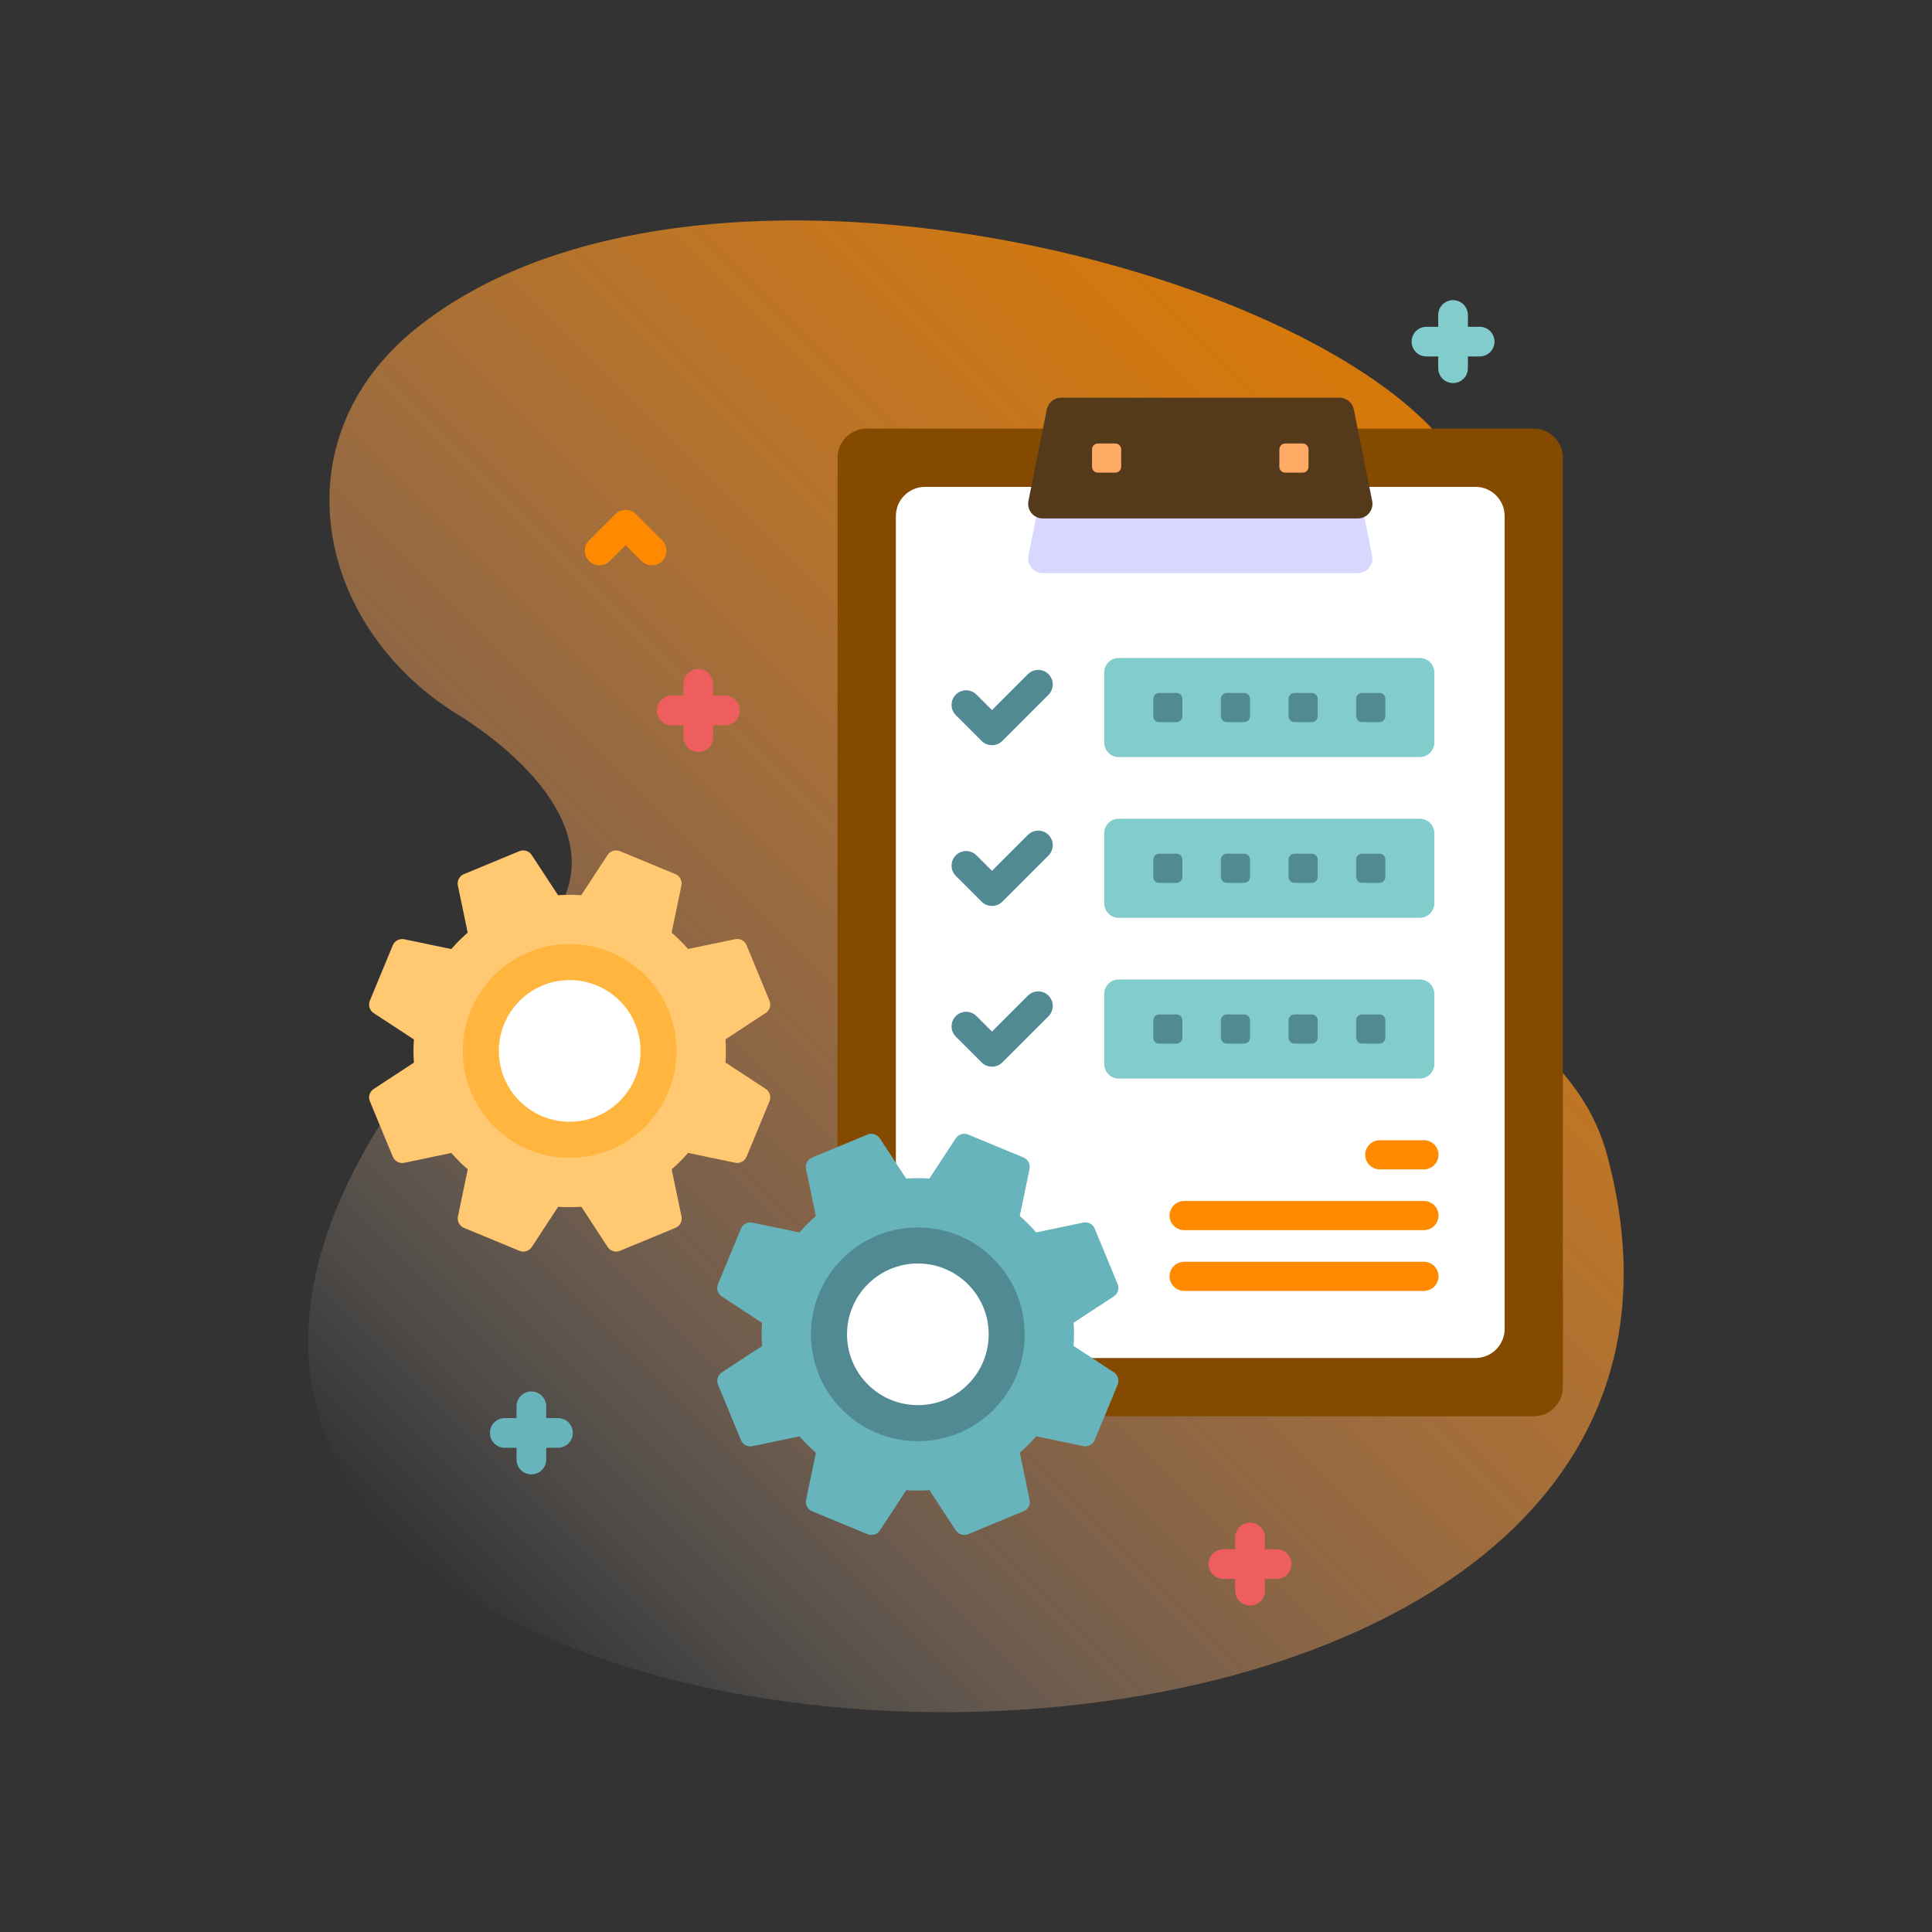 <?xml version="1.0" encoding="UTF-8"?>
<svg id="uuid-912f88de-957c-421a-91dc-8d9b6ce565a3" data-name="Layer 1" xmlns="http://www.w3.org/2000/svg" xmlns:xlink="http://www.w3.org/1999/xlink" viewBox="0 0 500 500">
  <rect x="0" y="0" width="500" height="500" fill="#333333" stroke="none"/>
  <defs>
    <style>
      .uuid-cdbdebc7-0b68-476a-998c-f403d4addc85 {
        fill: #ffb53e;
      }

      .uuid-c21a9ec1-ae86-4c31-81b0-2898a11d7997 {
        fill: #543a1b;
      }

      .uuid-f16877c6-0f0c-4661-a59b-4f24ccbbeb94 {
        fill: #ff8a00;
      }

      .uuid-6e2ce36b-9cdb-4388-9de3-574cd46ec98b {
        fill: #fff;
      }

      .uuid-879b7bca-f967-4040-9be2-8ac8d1f6041a {
        fill: #d7d7ff;
      }

      .uuid-74702a09-9913-47b9-9a38-53e8e7ecd397 {
        fill: #ffab66;
      }

      .uuid-410874a4-10d9-4afe-b35e-4384836d93c8 {
        fill: #844b00;
      }

      .uuid-61d8689e-49ab-4cdf-94b4-5b728404134d {
        fill: #83cccc;
      }

      .uuid-bea6ed9d-bdc4-4231-bf96-c73b05f34f37 {
        fill: #528a93;
      }

      .uuid-0819b387-74df-493a-bb2a-51bada62ee5d {
        fill: #ef5e5e;
      }

      .uuid-5d091f91-96e2-4faf-bd73-b47337fbe7fc {
        fill: url(#uuid-c7bdc1b7-034d-4d01-a76d-7992d92af778);
      }

      .uuid-fbafb5d0-2abb-43e4-ae6b-e57928cd0691 {
        fill: #68b4bc;
      }

      .uuid-ac05637a-1fe3-493c-8933-892570a672b3 {
        fill: #ffc871;
      }
    </style>
    <linearGradient id="uuid-c7bdc1b7-034d-4d01-a76d-7992d92af778" x1="96.88" y1="109.19" x2="374.71" y2="387.02" gradientTransform="translate(0 502) scale(1 -1)" gradientUnits="userSpaceOnUse">
      <stop offset="0" stop-color="#fff" stop-opacity="0"/>
      <stop offset=".05" stop-color="#fff2e7" stop-opacity=".06"/>
      <stop offset=".25" stop-color="#ffbf8a" stop-opacity=".3"/>
      <stop offset=".35" stop-color="#ffab66" stop-opacity=".4"/>
      <stop offset=".45" stop-color="#ffa451" stop-opacity=".48"/>
      <stop offset=".7" stop-color="#ff9625" stop-opacity=".65"/>
      <stop offset=".89" stop-color="#ff8d0a" stop-opacity=".76"/>
      <stop offset="1" stop-color="#ff8a00" stop-opacity=".8"/>
    </linearGradient>
  </defs>
  <path class="uuid-5d091f91-96e2-4faf-bd73-b47337fbe7fc" d="M415.96,299.04c-12.01-44.84-78.93-52.84-84.34-76.37-11.01-47.95,81.83-70.47,36.75-114.01-46.21-44.63-193.61-77.52-260.68-23.66-35.97,28.89-25.9,77.12,10.43,99.69,21.71,13.49,42.34,36.64,20.6,57.82-240.43,234.25,336.16,276.5,277.23,56.53h0Z"/>
  <path class="uuid-410874a4-10d9-4afe-b35e-4384836d93c8" d="M396.94,366.53h-172.64c-4.16,0-7.54-3.38-7.54-7.54V118.46c0-4.16,3.38-7.54,7.54-7.54h172.63c4.16,0,7.54,3.38,7.54,7.54v240.53c0,4.16-3.38,7.54-7.54,7.54h0Z"/>
  <path class="uuid-6e2ce36b-9cdb-4388-9de3-574cd46ec98b" d="M389.4,133.54v210.37c0,4.15-3.38,7.54-7.54,7.54h-142.47c-4.15,0-7.54-3.39-7.54-7.54v-210.37c0-4.15,3.39-7.54,7.54-7.54h142.47c4.16,0,7.54,3.39,7.54,7.54Z"/>
  <path class="uuid-879b7bca-f967-4040-9be2-8ac8d1f6041a" d="M351.41,148.33h-81.56c-2.38,0-4.17-2.18-3.7-4.51l3.58-17.83h81.79l3.58,17.83c.47,2.33-1.31,4.51-3.69,4.51Z"/>
  <path class="uuid-c21a9ec1-ae86-4c31-81b0-2898a11d7997" d="M270.92,105.95l-4.76,23.71c-.47,2.33,1.32,4.51,3.7,4.51h81.56c2.38,0,4.17-2.18,3.7-4.51l-4.76-23.71c-.35-1.76-1.9-3.03-3.7-3.03h-72.03c-1.8,0-3.34,1.27-3.7,3.03Z"/>
  <path class="uuid-74702a09-9913-47b9-9a38-53e8e7ecd397" d="M288.65,122.32h-4.52c-.83,0-1.51-.67-1.51-1.51v-4.52c0-.83.67-1.51,1.51-1.51h4.52c.83,0,1.51.67,1.51,1.51v4.52c0,.83-.68,1.51-1.51,1.51Z"/>
  <path class="uuid-74702a09-9913-47b9-9a38-53e8e7ecd397" d="M337.13,122.32h-4.52c-.83,0-1.51-.67-1.51-1.51v-4.52c0-.83.67-1.51,1.51-1.51h4.52c.83,0,1.51.67,1.51,1.51v4.52c0,.83-.67,1.51-1.51,1.51Z"/>
  <path class="uuid-61d8689e-49ab-4cdf-94b4-5b728404134d" d="M367.44,195.93h-77.9c-2.08,0-3.77-1.69-3.77-3.77v-18.1c0-2.08,1.69-3.77,3.77-3.77h77.9c2.08,0,3.77,1.69,3.77,3.77v18.1c0,2.08-1.69,3.77-3.77,3.77Z"/>
  <path class="uuid-bea6ed9d-bdc4-4231-bf96-c73b05f34f37" d="M256.72,192.86c-1,0-1.96-.4-2.67-1.1l-6.68-6.68c-1.47-1.47-1.47-3.86,0-5.33,1.47-1.47,3.86-1.47,5.33,0l4.02,4.02,9.3-9.3c1.47-1.47,3.86-1.47,5.33,0,1.47,1.47,1.47,3.86,0,5.33l-11.96,11.96c-.71.71-1.67,1.1-2.67,1.1Z"/>
  <path class="uuid-61d8689e-49ab-4cdf-94b4-5b728404134d" d="M367.44,237.53h-77.9c-2.08,0-3.77-1.69-3.77-3.77v-18.1c0-2.08,1.69-3.77,3.77-3.77h77.9c2.08,0,3.77,1.69,3.77,3.77v18.1c0,2.08-1.69,3.77-3.77,3.77Z"/>
  <path class="uuid-bea6ed9d-bdc4-4231-bf96-c73b05f34f37" d="M256.72,234.46c-.97,0-1.93-.37-2.67-1.1l-6.68-6.68c-1.47-1.47-1.47-3.86,0-5.33s3.86-1.47,5.33,0l4.02,4.02,9.3-9.3c1.47-1.47,3.86-1.47,5.33,0,1.47,1.47,1.47,3.86,0,5.33l-11.96,11.96c-.74.74-1.7,1.1-2.67,1.1Z"/>
  <path class="uuid-61d8689e-49ab-4cdf-94b4-5b728404134d" d="M367.44,279.13h-77.9c-2.08,0-3.77-1.69-3.77-3.77v-18.1c0-2.08,1.69-3.77,3.77-3.77h77.9c2.08,0,3.77,1.69,3.77,3.77v18.1c0,2.08-1.69,3.77-3.77,3.77Z"/>
  <g>
    <path class="uuid-bea6ed9d-bdc4-4231-bf96-c73b05f34f37" d="M304.49,186.88h-4.52c-.83,0-1.51-.67-1.51-1.51v-4.52c0-.83.67-1.51,1.51-1.51h4.52c.83,0,1.51.67,1.51,1.51v4.52c0,.83-.67,1.51-1.51,1.51Z"/>
    <path class="uuid-bea6ed9d-bdc4-4231-bf96-c73b05f34f37" d="M322,186.88h-4.52c-.83,0-1.51-.67-1.51-1.51v-4.52c0-.83.67-1.51,1.51-1.51h4.52c.83,0,1.51.67,1.51,1.51v4.52c0,.83-.68,1.51-1.51,1.51Z"/>
    <path class="uuid-bea6ed9d-bdc4-4231-bf96-c73b05f34f37" d="M339.51,186.88h-4.52c-.83,0-1.51-.67-1.51-1.51v-4.52c0-.83.67-1.51,1.51-1.51h4.52c.83,0,1.51.67,1.51,1.51v4.52c0,.83-.67,1.51-1.51,1.51Z"/>
    <path class="uuid-bea6ed9d-bdc4-4231-bf96-c73b05f34f37" d="M357.02,186.88h-4.52c-.83,0-1.51-.67-1.51-1.51v-4.52c0-.83.67-1.51,1.51-1.51h4.52c.83,0,1.51.67,1.51,1.51v4.52c0,.83-.68,1.51-1.51,1.51Z"/>
    <path class="uuid-bea6ed9d-bdc4-4231-bf96-c73b05f34f37" d="M304.49,228.48h-4.52c-.83,0-1.51-.67-1.51-1.51v-4.52c0-.83.67-1.51,1.51-1.51h4.52c.83,0,1.51.67,1.51,1.51v4.52c0,.83-.67,1.51-1.51,1.51Z"/>
    <path class="uuid-bea6ed9d-bdc4-4231-bf96-c73b05f34f37" d="M322,228.48h-4.52c-.83,0-1.51-.67-1.51-1.51v-4.52c0-.83.67-1.51,1.51-1.51h4.52c.83,0,1.51.67,1.51,1.51v4.52c0,.83-.68,1.51-1.51,1.51Z"/>
    <path class="uuid-bea6ed9d-bdc4-4231-bf96-c73b05f34f37" d="M339.51,228.48h-4.52c-.83,0-1.51-.67-1.51-1.51v-4.52c0-.83.67-1.51,1.51-1.51h4.52c.83,0,1.51.67,1.51,1.51v4.52c0,.83-.67,1.51-1.51,1.51Z"/>
    <path class="uuid-bea6ed9d-bdc4-4231-bf96-c73b05f34f37" d="M357.02,228.48h-4.52c-.83,0-1.51-.67-1.51-1.51v-4.52c0-.83.67-1.51,1.51-1.51h4.52c.83,0,1.51.67,1.51,1.51v4.52c0,.83-.68,1.51-1.51,1.51Z"/>
    <path class="uuid-bea6ed9d-bdc4-4231-bf96-c73b05f34f37" d="M304.49,270.08h-4.52c-.83,0-1.51-.67-1.51-1.51v-4.52c0-.83.67-1.51,1.51-1.51h4.52c.83,0,1.51.67,1.51,1.51v4.52c0,.83-.67,1.51-1.51,1.51Z"/>
    <path class="uuid-bea6ed9d-bdc4-4231-bf96-c73b05f34f37" d="M322,270.08h-4.52c-.83,0-1.51-.67-1.51-1.51v-4.52c0-.83.67-1.51,1.51-1.51h4.52c.83,0,1.51.67,1.51,1.51v4.52c0,.83-.68,1.51-1.51,1.51Z"/>
    <path class="uuid-bea6ed9d-bdc4-4231-bf96-c73b05f34f37" d="M339.51,270.08h-4.52c-.83,0-1.51-.67-1.51-1.51v-4.52c0-.83.67-1.51,1.51-1.51h4.52c.83,0,1.51.67,1.51,1.51v4.52c0,.83-.67,1.51-1.51,1.51Z"/>
    <path class="uuid-bea6ed9d-bdc4-4231-bf96-c73b05f34f37" d="M357.02,270.08h-4.52c-.83,0-1.51-.67-1.51-1.51v-4.52c0-.83.67-1.51,1.51-1.51h4.52c.83,0,1.51.67,1.51,1.51v4.52c0,.83-.68,1.51-1.51,1.51Z"/>
  </g>
  <path class="uuid-bea6ed9d-bdc4-4231-bf96-c73b05f34f37" d="M256.72,276.06c-.97,0-1.93-.37-2.67-1.1l-6.68-6.68c-1.47-1.47-1.47-3.86,0-5.33s3.86-1.47,5.33,0l4.02,4.02,9.3-9.3c1.47-1.47,3.86-1.47,5.33,0,1.47,1.47,1.47,3.86,0,5.33l-11.96,11.96c-.74.74-1.7,1.1-2.67,1.1Z"/>
  <path class="uuid-f16877c6-0f0c-4661-a59b-4f24ccbbeb94" d="M368.52,302.63h-11.44c-2.08,0-3.77-1.69-3.77-3.77s1.69-3.77,3.77-3.77h11.44c2.08,0,3.77,1.69,3.77,3.77s-1.69,3.77-3.77,3.77Z"/>
  <path class="uuid-f16877c6-0f0c-4661-a59b-4f24ccbbeb94" d="M368.52,318.36h-62.07c-2.08,0-3.77-1.69-3.77-3.77s1.69-3.77,3.77-3.77h62.07c2.08,0,3.77,1.69,3.77,3.77s-1.69,3.77-3.77,3.77h0Z"/>
  <path class="uuid-f16877c6-0f0c-4661-a59b-4f24ccbbeb94" d="M368.52,334.09h-62.07c-2.08,0-3.77-1.69-3.77-3.77s1.69-3.77,3.77-3.77h62.07c2.08,0,3.77,1.69,3.77,3.77s-1.69,3.77-3.77,3.77h0Z"/>
  <path class="uuid-fbafb5d0-2abb-43e4-ae6b-e57928cd0691" d="M277.85,342.32l10.4-6.81c1.06-.69,1.48-2.04.99-3.21l-5.93-14.33c-.48-1.17-1.73-1.83-2.97-1.57l-12.18,2.54c-1.32-1.53-2.74-2.94-4.25-4.24l2.54-12.18c.26-1.24-.4-2.49-1.57-2.97l-14.33-5.93c-1.17-.48-2.52-.07-3.21.99l-6.82,10.41c-1.99-.15-3.99-.15-6,0l-6.81-10.4c-.69-1.06-2.04-1.48-3.21-.99l-14.33,5.93c-1.17.48-1.83,1.73-1.57,2.97l2.54,12.18c-1.53,1.32-2.94,2.74-4.24,4.25l-12.18-2.54c-1.24-.26-2.49.4-2.97,1.57l-5.93,14.33c-.48,1.17-.07,2.52.99,3.21l10.41,6.82c-.15,1.98-.15,3.99,0,6l-10.4,6.81c-1.06.69-1.48,2.04-.99,3.21l5.93,14.33c.48,1.17,1.73,1.83,2.97,1.57l12.18-2.54c1.32,1.53,2.74,2.94,4.25,4.24l-2.54,12.18c-.26,1.24.4,2.49,1.57,2.97l14.33,5.93c1.17.48,2.52.07,3.21-.99l6.81-10.41c1.99.15,3.99.15,6,0l6.81,10.4c.69,1.06,2.04,1.48,3.21.99l14.33-5.93c1.17-.48,1.83-1.73,1.57-2.97l-2.54-12.18c1.53-1.32,2.94-2.74,4.24-4.25l12.18,2.54c1.24.26,2.49-.4,2.97-1.57l5.93-14.33c.48-1.17.07-2.52-.99-3.21l-10.41-6.82c.15-1.98.15-3.99,0-6Z"/>
  <circle class="uuid-bea6ed9d-bdc4-4231-bf96-c73b05f34f37" cx="237.54" cy="345.32" r="27.66"/>
  <circle class="uuid-6e2ce36b-9cdb-4388-9de3-574cd46ec98b" cx="237.54" cy="345.32" r="18.33"/>
  <path class="uuid-ac05637a-1fe3-493c-8933-892570a672b3" d="M187.75,268.98l10.4-6.81c1.06-.69,1.48-2.04.99-3.21l-5.93-14.33c-.48-1.17-1.73-1.83-2.97-1.57l-12.18,2.54c-1.32-1.53-2.74-2.94-4.25-4.24l2.54-12.18c.26-1.24-.4-2.49-1.57-2.97l-14.33-5.93c-1.17-.48-2.52-.07-3.21.99l-6.82,10.41c-1.99-.15-3.99-.15-6,0l-6.81-10.4c-.69-1.06-2.04-1.48-3.21-.99l-14.33,5.93c-1.17.48-1.83,1.73-1.57,2.97l2.54,12.18c-1.53,1.32-2.94,2.74-4.24,4.25l-12.18-2.54c-1.24-.26-2.49.4-2.97,1.57l-5.93,14.33c-.48,1.17-.07,2.52.99,3.21l10.41,6.82c-.15,1.98-.15,3.99,0,6l-10.4,6.81c-1.06.69-1.48,2.04-.99,3.21l5.93,14.33c.48,1.17,1.73,1.83,2.97,1.57l12.18-2.54c1.32,1.53,2.74,2.94,4.25,4.24l-2.54,12.18c-.26,1.24.4,2.49,1.57,2.97l14.33,5.93c1.17.48,2.52.07,3.21-.99l6.82-10.41c1.99.15,3.99.15,6,0l6.81,10.4c.69,1.06,2.04,1.48,3.21.99l14.33-5.93c1.17-.48,1.83-1.73,1.57-2.97l-2.54-12.18c1.53-1.32,2.94-2.74,4.24-4.25l12.18,2.54c1.24.26,2.49-.4,2.97-1.57l5.93-14.33c.48-1.17.07-2.52-.99-3.21l-10.41-6.82c.15-1.99.15-3.99,0-6h0Z"/>
  <circle class="uuid-cdbdebc7-0b68-476a-998c-f403d4addc85" cx="147.43" cy="271.98" r="27.66"/>
  <circle class="uuid-6e2ce36b-9cdb-4388-9de3-574cd46ec98b" cx="147.43" cy="271.98" r="18.33"/>
  <path class="uuid-0819b387-74df-493a-bb2a-51bada62ee5d" d="M187.62,180.03h-3.05v-3.05c0-2.12-1.72-3.84-3.84-3.84s-3.84,1.72-3.84,3.84v3.05h-3.05c-2.12,0-3.84,1.72-3.84,3.84s1.72,3.84,3.84,3.84h3.05v3.05c0,2.12,1.72,3.84,3.84,3.84s3.84-1.72,3.84-3.84v-3.05h3.05c2.12,0,3.84-1.72,3.84-3.84s-1.72-3.84-3.84-3.84Z"/>
  <path class="uuid-fbafb5d0-2abb-43e4-ae6b-e57928cd0691" d="M144.41,367h-3.05v-3.05c0-2.12-1.72-3.84-3.84-3.84s-3.84,1.72-3.84,3.84v3.05h-3.05c-2.12,0-3.84,1.72-3.84,3.84s1.72,3.84,3.84,3.84h3.05v3.05c0,2.12,1.72,3.84,3.84,3.84s3.84-1.72,3.84-3.84v-3.05h3.05c2.12,0,3.84-1.72,3.84-3.84s-1.72-3.84-3.84-3.84Z"/>
  <path class="uuid-0819b387-74df-493a-bb2a-51bada62ee5d" d="M330.4,400.94h-3.05v-3.05c0-2.12-1.72-3.84-3.84-3.84s-3.84,1.72-3.84,3.84v3.05h-3.05c-2.12,0-3.84,1.72-3.84,3.84s1.72,3.84,3.84,3.84h3.05v3.05c0,2.12,1.72,3.84,3.84,3.84s3.84-1.72,3.84-3.84v-3.05h3.05c2.12,0,3.84-1.72,3.84-3.84s-1.72-3.84-3.84-3.84Z"/>
  <path class="uuid-61d8689e-49ab-4cdf-94b4-5b728404134d" d="M382.94,84.57h-3.05v-3.05c0-2.12-1.72-3.84-3.84-3.84s-3.84,1.72-3.84,3.84v3.05h-3.05c-2.12,0-3.84,1.72-3.84,3.84s1.72,3.84,3.84,3.84h3.05v3.05c0,2.12,1.72,3.84,3.84,3.84s3.84-1.72,3.84-3.84v-3.05h3.05c2.12,0,3.84-1.72,3.84-3.84s-1.72-3.84-3.84-3.84Z"/>
  <path class="uuid-f16877c6-0f0c-4661-a59b-4f24ccbbeb94" d="M168.7,146.29c-.96,0-1.93-.37-2.67-1.1l-4.12-4.12-4.12,4.12c-1.47,1.47-3.86,1.47-5.33,0-1.47-1.47-1.47-3.86,0-5.33l6.79-6.79c1.47-1.47,3.86-1.47,5.33,0l6.79,6.79c1.47,1.47,1.47,3.86,0,5.33-.74.74-1.7,1.1-2.67,1.1Z"/>
</svg>